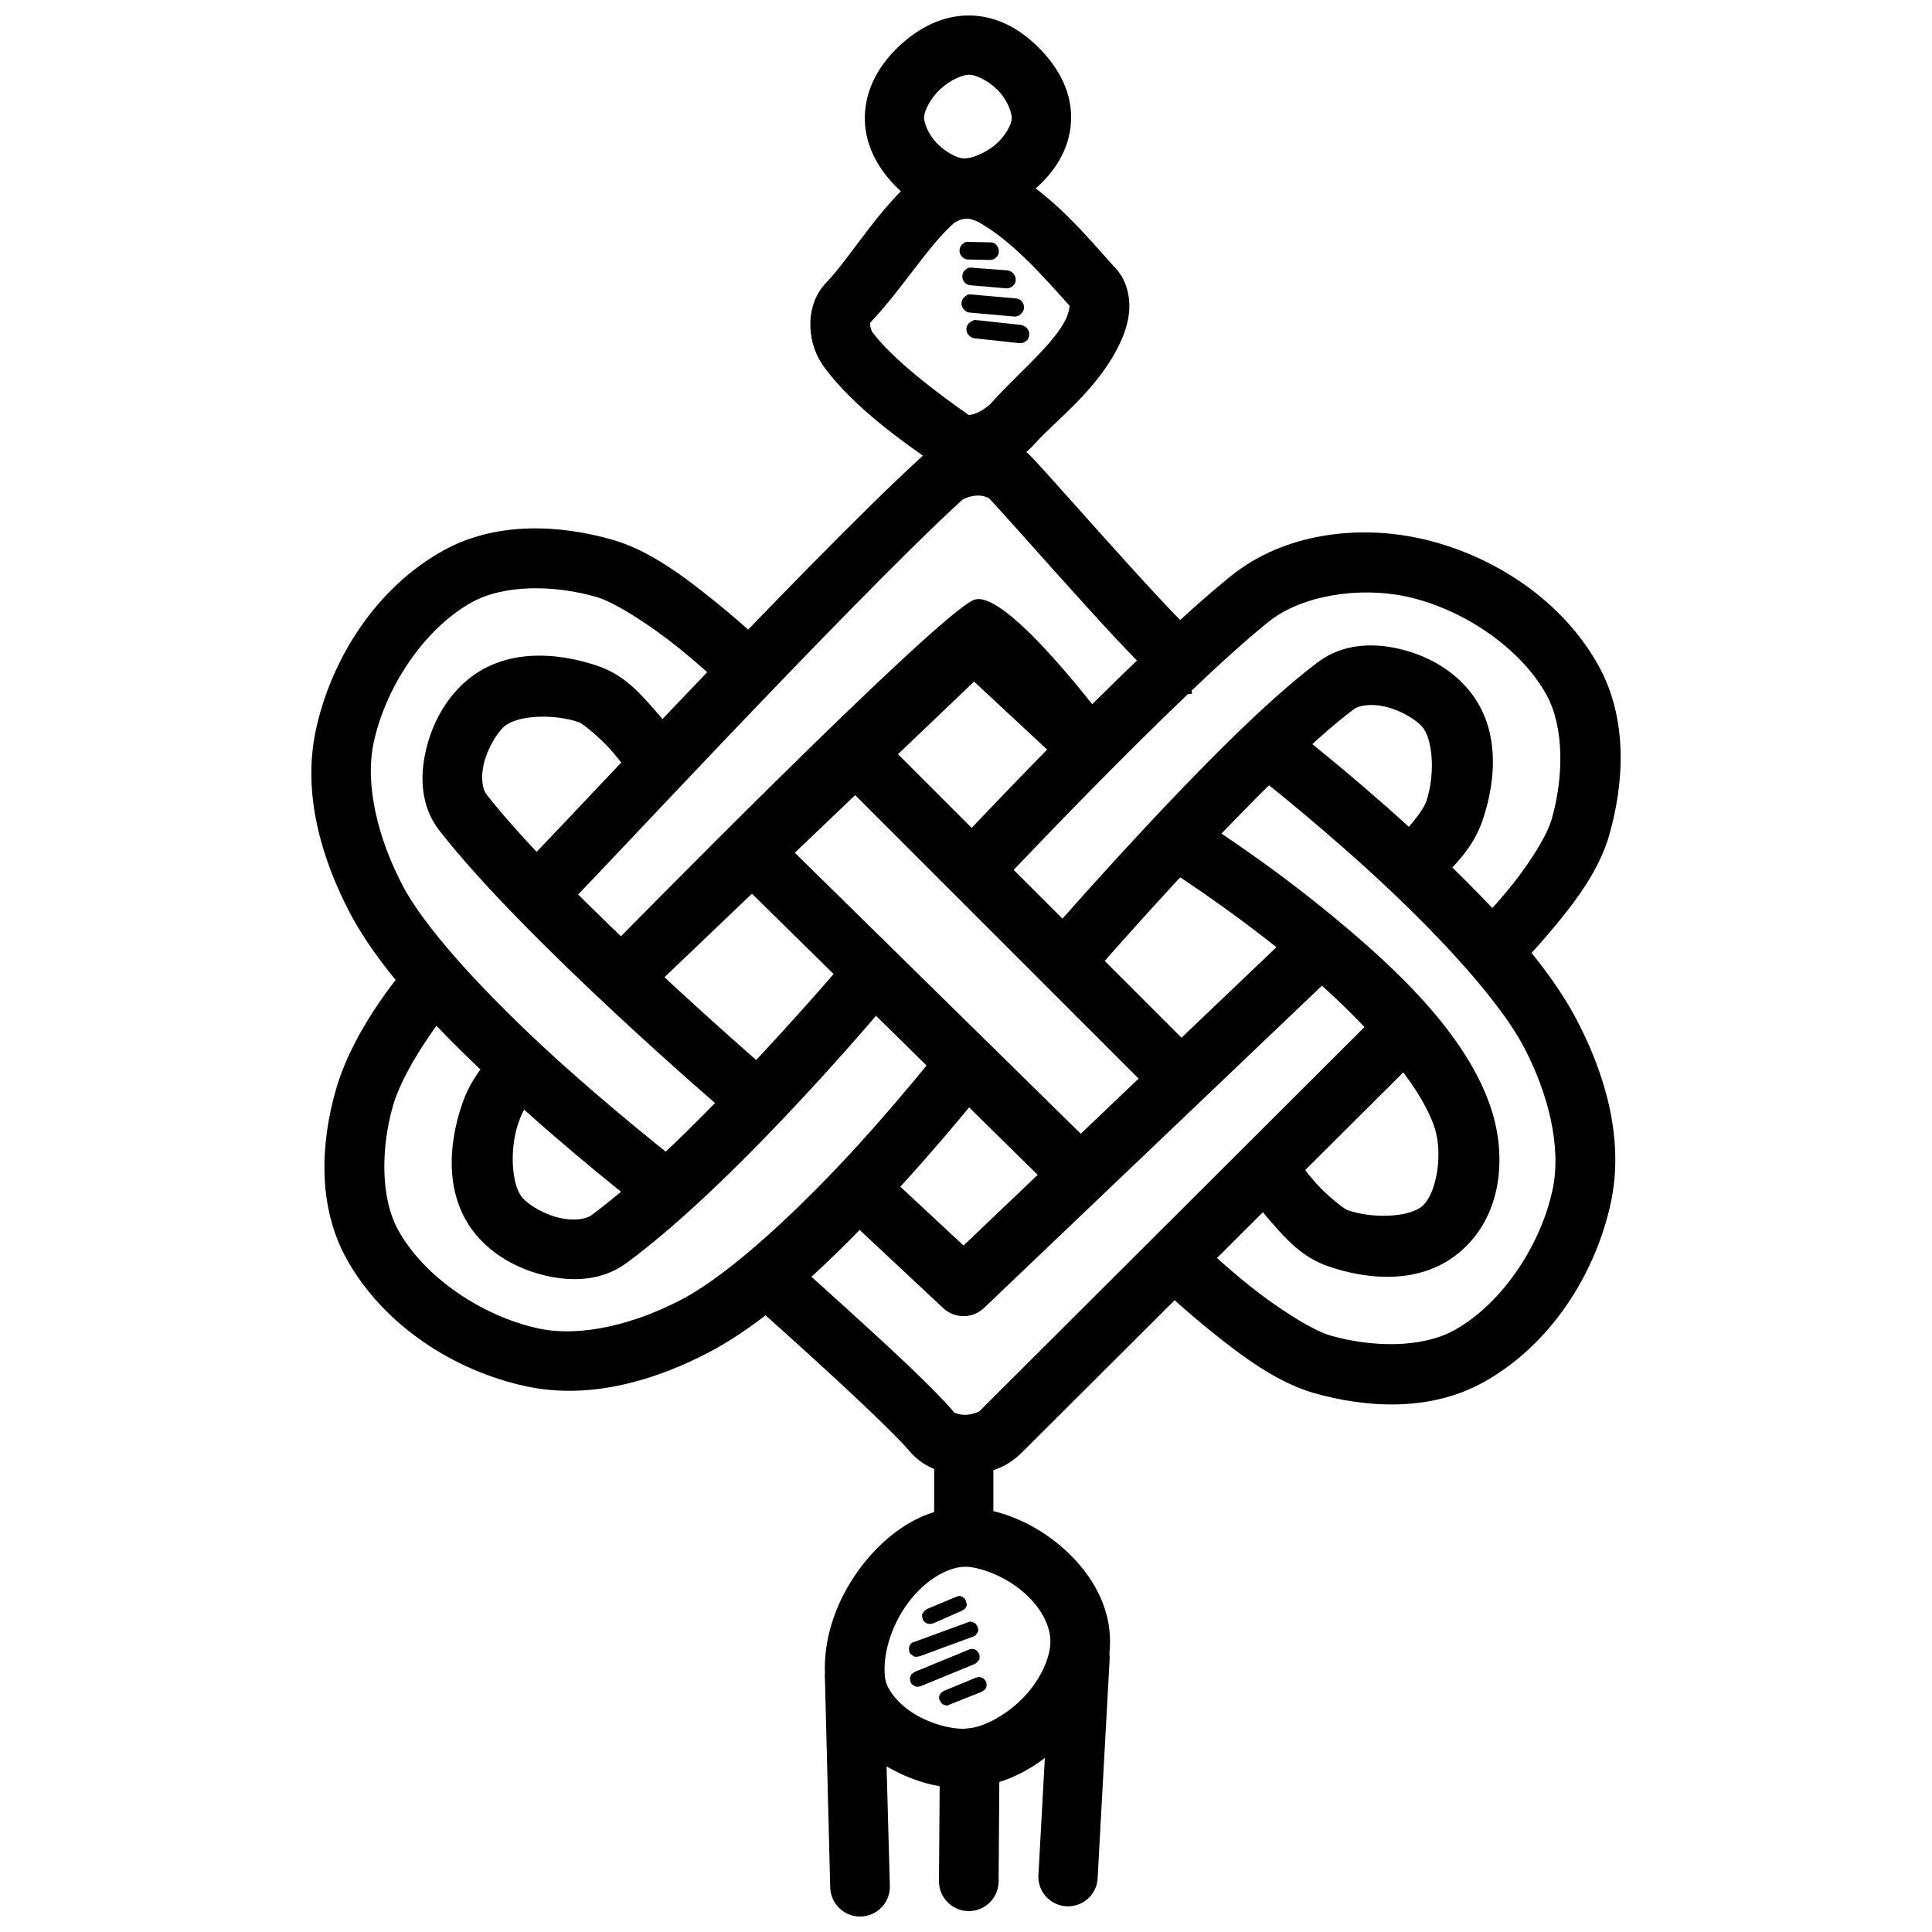 <?xml version="1.0" encoding="UTF-8"?>
<!-- Uploaded to: ICON Repo, www.iconrepo.com, Generator: ICON Repo Mixer Tools -->
<svg width="800px" height="800px" version="1.1" viewBox="144 144 512 512" xmlns="http://www.w3.org/2000/svg">
 <defs>
  <clipPath id="b">
   <path d="m373 148.09h55v53.906h-55z"/>
  </clipPath>
  <clipPath id="a">
   <path d="m362 580h18v71.902h-18z"/>
  </clipPath>
 </defs>
 <path d="m410.74 188.9c-5.41-2.715-14.426-4.262-22.43 0.816l-0.477 0.238-0.355 0.355c-10.684 8.828-17.824 21.609-24.523 28.59-3.414 3.562-4.375 8.102-4.184 11.969 0.18 3.867 1.434 7.496 3.832 10.691 8.008 10.664 20.523 19.406 29.52 25.684 5.219 3.637 11.027 2.777 15.34 1.281 4.312-1.5 7.922-3.75 10.809-6.973 5.586-6.238 16.645-14.289 22.43-26.383 1.184-2.481 2.285-5.391 2.559-8.949 0.238-3.488-0.594-8.262-4.184-11.738-7.176-7.984-15.75-18.496-28.008-25.453l-0.238-0.117zm-13.715 14.062c2.625-1.523 4.215-1.148 6.508 0 8.914 5.148 16.578 13.906 23.941 22.082-0.055 0.73-0.418 2.262-0.93 3.367-3.273 6.836-12.664 14.367-19.988 22.547-0.605 0.68-2.594 2.117-4.184 2.672-1.59 0.535-2.004 0.117-1.16 0.695-8.805-6.144-20.508-14.957-26.035-22.312-0.18-0.238-0.535-1.254-0.594-1.977-0.035-0.719 0.18-0.684-0.238-0.238 8.777-9.148 15.715-20.855 22.664-26.848z"/>
 <path d="m400.05 208.07c-0.301 0.102-0.578 0.266-0.816 0.477-0.18 0.133-0.34 0.297-0.477 0.477-0.527 0.703-0.617 1.645-0.234 2.438 0.125 0.223 0.285 0.426 0.473 0.598 0.109 0.129 0.227 0.25 0.359 0.355 0.383 0.238 0.828 0.363 1.277 0.355l5.695 0.117v0.004c0.453 0.004 0.898-0.117 1.281-0.355 0.332-0.203 0.613-0.48 0.812-0.816 0.418-0.773 0.371-1.711-0.117-2.441-0.152-0.27-0.352-0.504-0.594-0.695-0.387-0.238-0.828-0.363-1.281-0.355l-5.695-0.117v-0.004c-0.23-0.035-0.465-0.035-0.695 0z"/>
 <path d="m400.86 214.93c-0.207 0.055-0.406 0.133-0.594 0.238-1.082 0.582-1.539 1.898-1.047 3.023 0.152 0.363 0.391 0.684 0.695 0.93 0.371 0.281 0.816 0.445 1.281 0.477l9.414 0.816v-0.004c0.688 0.055 1.367-0.203 1.855-0.695 0.129-0.105 0.25-0.227 0.355-0.355 0.52-0.832 0.469-1.895-0.117-2.672-0.309-0.449-0.762-0.777-1.281-0.93-0.152-0.055-0.312-0.094-0.477-0.117l-9.414-0.695v-0.004c-0.23-0.031-0.465-0.031-0.695 0z"/>
 <path d="m400.75 222.02c-0.395 0.105-0.758 0.312-1.051 0.598-0.18 0.133-0.34 0.293-0.473 0.473-0.555 0.809-0.555 1.867 0 2.672 0.105 0.133 0.223 0.254 0.355 0.359 0.105 0.129 0.227 0.25 0.355 0.355 0.316 0.203 0.676 0.324 1.051 0.359l11.738 1.047c0.637 0.043 1.266-0.168 1.742-0.598 0.5-0.391 0.824-0.973 0.891-1.605 0.066-0.637-0.125-1.27-0.535-1.762-0.105-0.129-0.223-0.25-0.355-0.355-0.371-0.281-0.816-0.449-1.281-0.477l-11.738-1.047c-0.23-0.035-0.465-0.035-0.695 0z"/>
 <path d="m402.02 228.88c-0.043 0.035-0.082 0.078-0.121 0.117-0.395 0.105-0.754 0.309-1.047 0.594-0.34 0.312-0.582 0.715-0.695 1.16-0.102 0.469-0.059 0.953 0.117 1.395 0.141 0.312 0.344 0.59 0.598 0.816 0.371 0.383 0.863 0.625 1.391 0.695l11.855 1.281v-0.004c0.531 0.055 1.062-0.07 1.512-0.355 0.223-0.125 0.422-0.285 0.594-0.477 0.148-0.18 0.27-0.379 0.359-0.594 0.348-0.816 0.211-1.758-0.359-2.441-0.105-0.129-0.223-0.25-0.355-0.355-0.113-0.09-0.23-0.172-0.359-0.238-0.277-0.184-0.594-0.305-0.926-0.359l-11.738-1.281v0.004c-0.27-0.047-0.547-0.047-0.816 0z"/>
 <g clip-path="url(#b)">
  <path d="m401.44 148.11c-7.512-0.238-14.027 3.32-19.062 8.02-5.035 4.695-8.938 10.938-9.18 18.48-0.238 7.293 3.148 13.477 7.672 18.246 4.523 4.766 10.406 8.441 17.551 8.832 7.422 0.418 14.105-2.75 19.41-7.207 5.301-4.457 9.598-10.539 9.996-18.246 0.418-7.637-3.262-14.109-8.02-19.059-4.762-4.949-10.91-8.82-18.363-9.066zm-0.594 15.691h0.117c1.68 0.059 5.082 1.613 7.555 4.184 2.5 2.602 3.676 5.977 3.602 7.438-0.059 1.527-1.594 4.602-4.414 6.973-2.828 2.375-6.547 3.703-8.367 3.602-1.543-0.059-4.777-1.629-7.09-4.07-2.316-2.441-3.414-5.461-3.367-6.856 0.055-1.641 1.629-4.945 4.301-7.438 2.637-2.457 5.973-3.852 7.672-3.84z"/>
 </g>
 <path d="m402.84 259.66c-5.059 0.059-10.203 1.391-14.41 5.231-15.645 14.258-41.879 41.352-64.504 65.082-11.312 11.867-21.73 22.914-29.289 30.914-3.777 4-6.824 7.188-8.949 9.414-1.066 1.113-1.918 2.023-2.441 2.559-0.18 0.18-0.238 0.238-0.355 0.355 0.117-0.059 0.707-0.477 0.695-0.477-0.008 0.004 1.168-0.703 1.16-0.695-0.004 0-2.559 1.855-2.559 1.855l2.672 12.551h6.391c0.004 0 1.156-0.691 1.16-0.695 0.012-0.008 0.535-0.477 0.695-0.594 0.238-0.238 0.477-0.355 0.594-0.477 0.238-0.238 0.477-0.477 0.816-0.816 0.629-0.645 1.469-1.535 2.559-2.672 2.172-2.277 5.285-5.527 9.066-9.531 7.562-8.004 17.895-18.969 29.172-30.797 22.555-23.66 48.93-50.938 63.688-64.387 0.238-0.238 2.227-1.137 4.07-1.16 1.844-0.023 3.106 0.785 3.023 0.695 4.844 5.195 15.934 17.816 26.035 28.938 5.051 5.562 9.848 10.727 13.715 14.645 1.934 1.957 3.602 3.578 5.113 4.879 0.754 0.656 1.391 1.254 2.328 1.855 0.477 0.297 1 0.594 1.855 0.93 0.418 0.18 1.004 0.418 1.742 0.594 0.355 0.059 1.254 0.117 1.281 0.117s1.719-0.117 1.742-0.117l-2.902-15.574c-0.023 0.004 1.652-0.117 1.625-0.117s0.852 0.059 1.16 0.117c0.617 0.117 0.992 0.355 1.281 0.477 0.594 0.238 0.75 0.297 0.816 0.355 0.117 0.059-0.238-0.059-0.695-0.477-0.906-0.773-2.41-2.266-4.184-4.07-3.551-3.594-8.266-8.691-13.25-14.18-9.969-10.98-20.832-23.352-26.148-29.055-4.195-4.5-9.699-5.762-14.762-5.695z"/>
 <path d="m402.02 303.01c-10.371 4.414-95.766 91.465-95.766 91.465l10.809 11.391 85.074-81.238 25.219 23.477 10.691-11.508s-27.527-37.207-36.027-33.586z"/>
 <path d="m519.99 286.62c-16.363-3.512-35.777-1.266-49.742 9.996-27.086 21.84-76.008 74.496-76.008 74.496l11.508 10.691s49.82-53.184 74.383-72.988c8.836-7.125 24.219-9.375 36.492-6.742 14.762 3.164 30.223 13.438 37.191 26.035 4.766 8.617 4.586 21.895 1.391 33.008-1.441 5-6.977 13.316-12.32 19.641s-10.227 10.809-10.227 10.809l10.926 11.508s5.324-5.16 11.273-12.203 12.781-15.734 15.574-25.453c3.992-13.887 5.035-30.828-2.789-44.977-9.785-17.695-28.562-29.727-47.652-33.82z"/>
 <path d="m514.64 315.91c-6.852-1.566-14.809-1.332-21.27 3.488-13.844 10.332-32.176 29.148-47.535 45.676-15.355 16.523-27.43 30.566-27.43 30.566l11.969 10.344s11.949-13.938 27.078-30.219c15.129-16.277 33.605-35.066 45.328-43.816 1.305-0.969 4.41-1.57 8.25-0.695s7.906 3.191 9.762 5.231c3.059 3.356 3.559 13.059 1.16 19.988-0.594 1.691-3.051 5.074-5.461 7.555-2.41 2.477-4.414 4.184-4.414 4.184l9.645 12.32s2.852-2.184 6.043-5.461c3.195-3.277 7.023-7.574 9.066-13.48 3.695-10.691 5.082-25.25-4.414-35.68-4.664-5.125-10.93-8.43-17.781-9.996z"/>
 <path d="m376.34 338.23-11.156 11.043 86.352 86.352 11.043-11.156z"/>
 <path d="m348.45 363.91-11.043 11.156 87.051 85.656 11.043-11.273z"/>
 <path d="m252.45 399.36s-14.355 15.773-19.41 33.355c-3.992 13.891-5.035 30.715 2.789 44.863 9.789 17.695 28.562 29.727 47.652 33.82 17.066 3.66 34.453-1.707 48.465-9.066 17.547-9.215 36.227-27.965 51.371-44.629 15.141-16.66 26.383-31.262 26.383-31.262l-12.551-9.645s-10.789 14.199-25.453 30.332c-14.664 16.137-33.543 34.152-47.07 41.258-11.926 6.262-26.312 10.156-37.887 7.672-14.762-3.164-30.223-13.438-37.191-26.035-4.766-8.617-4.586-21.895-1.391-33.008 3.41-11.855 16.156-27.312 16.156-27.312z"/>
 <path d="m369.6 396.69s-41.586 49.301-68.918 69.383c-1.34 0.988-4.527 1.57-8.367 0.695s-7.906-3.191-9.762-5.231c-3.059-3.356-3.559-13.059-1.16-19.988 1.902-5.512 4.301-6.856 4.301-6.856l-8.832-13.016s-6.996 5.082-10.344 14.758c-3.695 10.691-5.082 25.25 4.414 35.68 4.664 5.125 11.055 8.441 17.898 9.996s14.688 1.379 21.152-3.367c30.914-22.715 71.59-71.941 71.59-71.941z"/>
 <path d="m306.49 287.09c-13.887-3.992-30.828-5.035-44.977 2.789-17.695 9.789-29.727 28.562-33.82 47.652-3.66 17.066 1.707 34.453 9.066 48.465 9.32 17.746 29.344 37.113 47.301 53.113 17.957 16 33.938 28.125 33.938 28.125l9.414-12.551s-15.441-11.766-32.891-27.312-36.816-35.367-43.816-48.695c-6.262-11.926-10.156-26.312-7.672-37.887 3.164-14.762 13.434-30.223 26.035-37.191 8.617-4.766 21.895-4.586 33.008-1.391 4.887 1.406 14.375 7.535 21.617 13.367 7.242 5.832 12.668 11.156 12.668 11.156l10.926-11.273s-5.965-5.754-13.832-12.086c-7.867-6.332-17.129-13.445-26.965-16.27z"/>
 <path d="m302.65 320.56c-10.691-3.695-25.25-5.082-35.68 4.414-5.117 4.664-8.52 11.02-10.109 17.898-1.594 6.875-1.434 14.828 3.602 21.27 23.164 29.613 76.242 74.961 76.242 74.961l10.227-11.969s-53.367-46.219-74.031-72.637c-0.934-1.191-1.59-4.172-0.695-8.02 0.891-3.852 3.301-8.016 5.344-9.879 3.356-3.059 13.059-3.559 19.988-1.16 0.684 0.238 5.188 3.738 8.25 7.207 3.066 3.469 5.231 6.625 5.231 6.625l12.902-9.066s-2.66-3.797-6.391-8.02c-3.731-4.227-7.961-9.23-14.875-11.621z"/>
 <path d="m485.82 336.48-9.531 12.434s14.082 10.906 30.219 25.57c16.137 14.664 34.27 33.543 41.375 47.07 6.262 11.926 10.039 26.195 7.555 37.773-3.164 14.762-13.438 30.223-26.035 37.191-8.617 4.766-21.777 4.586-32.891 1.391-4.887-1.406-14.375-7.535-21.617-13.367s-12.668-11.156-12.668-11.156l-11.043 11.391s5.965 5.754 13.832 12.086c7.867 6.332 17.246 13.445 27.078 16.27 13.891 3.992 30.828 5.035 44.977-2.789 17.699-9.785 29.727-28.562 33.82-47.652 3.664-17.066-1.707-34.453-9.066-48.465-9.215-17.547-28.082-36.227-44.746-51.371-16.66-15.141-31.266-26.383-31.266-26.383z"/>
 <path d="m460.83 360.43-8.25 13.367s15.727 9.816 32.773 23.711c17.047 13.891 34.836 32.477 38.934 45.676 2.07 6.668 0.477 16.938-3.254 20.34-3.356 3.059-13.059 3.559-19.988 1.16-0.68-0.238-5.188-3.625-8.25-7.09-3.066-3.469-5.231-6.625-5.231-6.625l-12.902 8.949s2.66 3.91 6.394 8.137c3.731 4.227 7.961 9.117 14.875 11.508 10.691 3.695 25.25 5.082 35.68-4.414 10.594-9.648 11.461-24.77 7.785-36.609-6.309-20.32-26.125-38.625-44.047-53.23-17.922-14.605-34.52-24.871-34.52-24.871z"/>
 <path d="m507.9 413.89s-61.168 61.016-104.37 104.13c-0.047 0.047-1.875 0.906-3.719 0.93-1.844 0.023-3.035-0.754-2.789-0.477-5.57-6.586-17.344-17.414-28.242-27.312-10.898-9.895-20.57-18.48-20.57-18.48l-10.344 11.855s9.566 8.465 20.34 18.246c10.773 9.781 23.074 21.34 26.848 25.801 4.141 4.898 9.832 6.223 14.992 6.16 5.16-0.059 10.426-1.48 14.645-5.695 43.184-43.105 104.37-104.02 104.37-104.02z"/>
 <path d="m484.42 392.96-85.074 81.121-25.219-23.477-10.691 11.508 30.566 28.59c3.066 2.832 7.805 2.781 10.809-0.117l90.418-86.234z"/>
 <path d="m391.56 529.53v20.688h15.691v-20.688z"/>
 <path d="m403.3 543.71c-11.914-1.648-22.562 5.023-29.871 13.945-7.309 8.926-12.039 20.758-10.574 32.891 1.148 9.508 7.82 16.496 15.227 21.035 7.402 4.539 15.988 7.082 24.523 6.043 9.352-1.137 17.742-6.227 24.176-13.016 6.406-6.766 11.191-15.508 11.391-25.105 0.18-9.641-4.773-18.047-11.273-24.176-6.5-6.129-14.766-10.402-23.594-11.621zm-2.207 15.574c5.074 0.703 10.883 3.562 14.992 7.438 4.113 3.875 6.352 8.41 6.277 12.434-0.059 4.277-2.652 9.965-6.973 14.527s-10.176 7.824-14.645 8.367c-3.703 0.477-9.746-0.977-14.41-3.84-4.664-2.863-7.457-6.797-7.785-9.531-0.805-6.656 2.055-15.027 6.973-21.035 4.922-6.008 11.16-8.977 15.574-8.367z"/>
 <g clip-path="url(#a)">
  <path d="m370.18 580.89c-2.102 0.086-4.082 1.004-5.5 2.551-1.418 1.551-2.16 3.606-2.055 5.703l1.391 55.09v-0.004c0.133 4.367 3.777 7.797 8.141 7.668 4.367-0.133 7.797-3.777 7.664-8.141l-1.512-55.09c-0.02-2.121-0.895-4.141-2.426-5.606s-3.59-2.254-5.707-2.184z"/>
 </g>
 <path d="m400.86 602.05c-4.324 0.047-7.801 3.578-7.785 7.906l-0.238 32.543v-0.004c-0.031 4.367 3.481 7.93 7.844 7.965 4.363 0.031 7.93-3.481 7.961-7.844l0.238-32.543c0.043-2.141-0.789-4.203-2.305-5.715-1.512-1.512-3.574-2.344-5.715-2.305z"/>
 <path d="m429.68 575.55c-4.012 0.277-7.168 3.535-7.32 7.555l-3.137 57.297c-0.258 2.16 0.395 4.336 1.797 6 1.406 1.664 3.438 2.672 5.613 2.785 2.172 0.113 4.297-0.68 5.867-2.191 1.57-1.508 2.441-3.602 2.41-5.781l3.137-57.18c0.184-2.281-0.633-4.527-2.242-6.156-1.605-1.629-3.84-2.481-6.125-2.328z"/>
 <path d="m398.07 566.95c-0.121 0.027-0.242 0.066-0.355 0.117-0.121 0.031-0.242 0.07-0.355 0.121l-7.785 3.254h-0.004c-0.043 0.039-0.082 0.078-0.117 0.121-0.129 0.066-0.25 0.145-0.359 0.238-0.039 0.035-0.082 0.074-0.117 0.117-0.043 0.039-0.082 0.078-0.121 0.121-0.09 0.109-0.172 0.227-0.238 0.355-0.09 0.109-0.172 0.23-0.238 0.355-0.027 0.199-0.027 0.398 0 0.598 0.012 0.203 0.051 0.402 0.121 0.594 0.027 0.121 0.066 0.242 0.117 0.355 0.066 0.129 0.148 0.25 0.238 0.359 0.039 0.039 0.078 0.082 0.121 0.117 0.141 0.145 0.301 0.266 0.477 0.359 0.113 0.051 0.234 0.09 0.355 0.117 0.262 0.098 0.539 0.137 0.816 0.121 0.121-0.031 0.242-0.07 0.355-0.121 0.078 0.004 0.16 0.004 0.238 0l7.672-3.367c0.125-0.066 0.246-0.145 0.355-0.238 0.129-0.066 0.246-0.145 0.359-0.238 0.039-0.039 0.078-0.078 0.117-0.117 0.043-0.039 0.082-0.078 0.121-0.121 0.09-0.109 0.172-0.23 0.234-0.355 0.07-0.191 0.113-0.395 0.121-0.598-0.008-0.203-0.051-0.402-0.121-0.594-0.043-0.211-0.125-0.41-0.234-0.594-0.031-0.125-0.07-0.242-0.121-0.359-0.109-0.09-0.23-0.172-0.355-0.238-0.039-0.039-0.078-0.078-0.121-0.117-0.109-0.094-0.23-0.172-0.355-0.238-0.191-0.07-0.395-0.109-0.598-0.117-0.078-0.008-0.156-0.008-0.234 0z"/>
 <path d="m400.75 573.8c-0.043 0.039-0.082 0.078-0.121 0.121h-0.117l-14.293 5.231h-0.004c-0.121 0.027-0.242 0.066-0.355 0.117-0.129 0.066-0.246 0.148-0.359 0.238-0.039 0.039-0.078 0.078-0.117 0.121-0.094 0.109-0.172 0.23-0.238 0.355-0.043 0.039-0.082 0.078-0.121 0.121-0.066 0.191-0.109 0.391-0.117 0.594-0.031 0.199-0.031 0.398 0 0.594 0.008 0.203 0.051 0.406 0.117 0.598 0.066 0.125 0.148 0.246 0.238 0.355 0.039 0.043 0.078 0.082 0.121 0.121 0.141 0.141 0.301 0.262 0.477 0.355 0.109 0.094 0.23 0.172 0.355 0.238 0.191 0.07 0.391 0.109 0.594 0.117 0.207-0.008 0.406-0.047 0.598-0.117 0.078 0.004 0.156 0.004 0.238 0l14.18-5.231c0.121-0.027 0.242-0.07 0.355-0.121 0.129-0.062 0.246-0.145 0.359-0.238 0.09-0.109 0.172-0.227 0.234-0.355 0.043-0.039 0.082-0.078 0.121-0.117 0.09-0.113 0.172-0.23 0.238-0.359 0.07-0.191 0.109-0.391 0.117-0.594-0.008-0.203-0.047-0.406-0.117-0.594-0.027-0.125-0.07-0.242-0.121-0.359-0.066-0.125-0.145-0.246-0.238-0.355-0.062-0.129-0.145-0.246-0.234-0.359-0.113-0.09-0.23-0.172-0.359-0.238-0.113-0.051-0.234-0.09-0.355-0.117-0.117-0.051-0.234-0.09-0.359-0.121-0.23-0.039-0.465-0.039-0.695 0z"/>
 <path d="m401.21 581.01c-0.125 0.027-0.242 0.07-0.359 0.121l-14.41 5.926c-0.129 0.066-0.246 0.145-0.359 0.238-0.039 0.035-0.078 0.078-0.117 0.117-0.129 0.066-0.246 0.148-0.355 0.238-0.043 0.039-0.082 0.078-0.121 0.121-0.051 0.113-0.09 0.234-0.117 0.355-0.113 0.184-0.191 0.387-0.238 0.594 0.008 0.203 0.047 0.406 0.117 0.598 0.008 0.203 0.051 0.402 0.121 0.594 0.066 0.129 0.145 0.246 0.238 0.355 0.035 0.043 0.074 0.082 0.117 0.121 0.109 0.09 0.23 0.172 0.355 0.238 0.113 0.09 0.23 0.172 0.359 0.238 0.113 0.051 0.234 0.09 0.355 0.117 0.199 0.031 0.398 0.031 0.598 0 0.203-0.008 0.402-0.047 0.594-0.117l14.41-5.926v-0.004c0.043-0.035 0.082-0.074 0.121-0.117 0.125-0.066 0.246-0.145 0.355-0.238 0.043-0.039 0.082-0.078 0.121-0.117 0.039-0.039 0.078-0.078 0.117-0.121 0.094-0.109 0.172-0.23 0.238-0.355 0.094-0.109 0.172-0.23 0.238-0.359 0.012-0.117 0.012-0.238 0-0.355 0.031-0.199 0.031-0.398 0-0.594-0.047-0.211-0.129-0.414-0.238-0.598-0.066-0.125-0.145-0.246-0.238-0.355-0.039-0.043-0.078-0.082-0.117-0.121-0.039-0.039-0.078-0.078-0.121-0.117-0.039-0.043-0.078-0.082-0.117-0.121-0.113-0.09-0.23-0.172-0.359-0.234-0.191-0.07-0.391-0.113-0.594-0.121-0.199-0.031-0.398-0.031-0.594 0z"/>
 <path d="m403.18 588.45c-0.121 0.027-0.242 0.07-0.355 0.121-0.039-0.004-0.078-0.004-0.121 0l-8.484 3.488v-0.004c-0.125 0.066-0.246 0.148-0.355 0.238-0.129 0.066-0.246 0.148-0.355 0.238-0.043 0.039-0.082 0.078-0.121 0.121-0.039 0.035-0.082 0.078-0.117 0.117-0.094 0.109-0.172 0.23-0.238 0.359-0.051 0.113-0.09 0.234-0.121 0.355-0.055 0.27-0.055 0.547 0 0.816 0.031 0.121 0.07 0.242 0.121 0.355 0.066 0.129 0.145 0.246 0.238 0.355 0.066 0.129 0.145 0.25 0.238 0.359 0.035 0.039 0.078 0.082 0.117 0.117 0.109 0.094 0.23 0.172 0.359 0.238 0.113 0.051 0.234 0.094 0.355 0.121 0.191 0.07 0.391 0.109 0.594 0.117 0.203-0.008 0.406-0.047 0.598-0.117 0.039-0.039 0.078-0.078 0.117-0.121l8.484-3.367c0.129-0.066 0.246-0.145 0.355-0.238 0.129-0.066 0.25-0.145 0.359-0.238 0.039-0.035 0.082-0.078 0.117-0.117 0.043-0.039 0.082-0.078 0.121-0.121 0.09-0.109 0.172-0.23 0.238-0.355 0.07-0.191 0.109-0.391 0.117-0.594 0.031-0.199 0.031-0.398 0-0.598-0.047-0.211-0.125-0.41-0.238-0.594-0.066-0.129-0.145-0.246-0.238-0.359-0.035-0.039-0.078-0.078-0.117-0.117-0.039-0.043-0.078-0.082-0.121-0.117-0.109-0.094-0.227-0.172-0.355-0.238-0.113-0.051-0.234-0.094-0.355-0.121-0.191-0.07-0.395-0.109-0.598-0.117-0.078-0.008-0.156-0.008-0.238 0z"/>
</svg>
